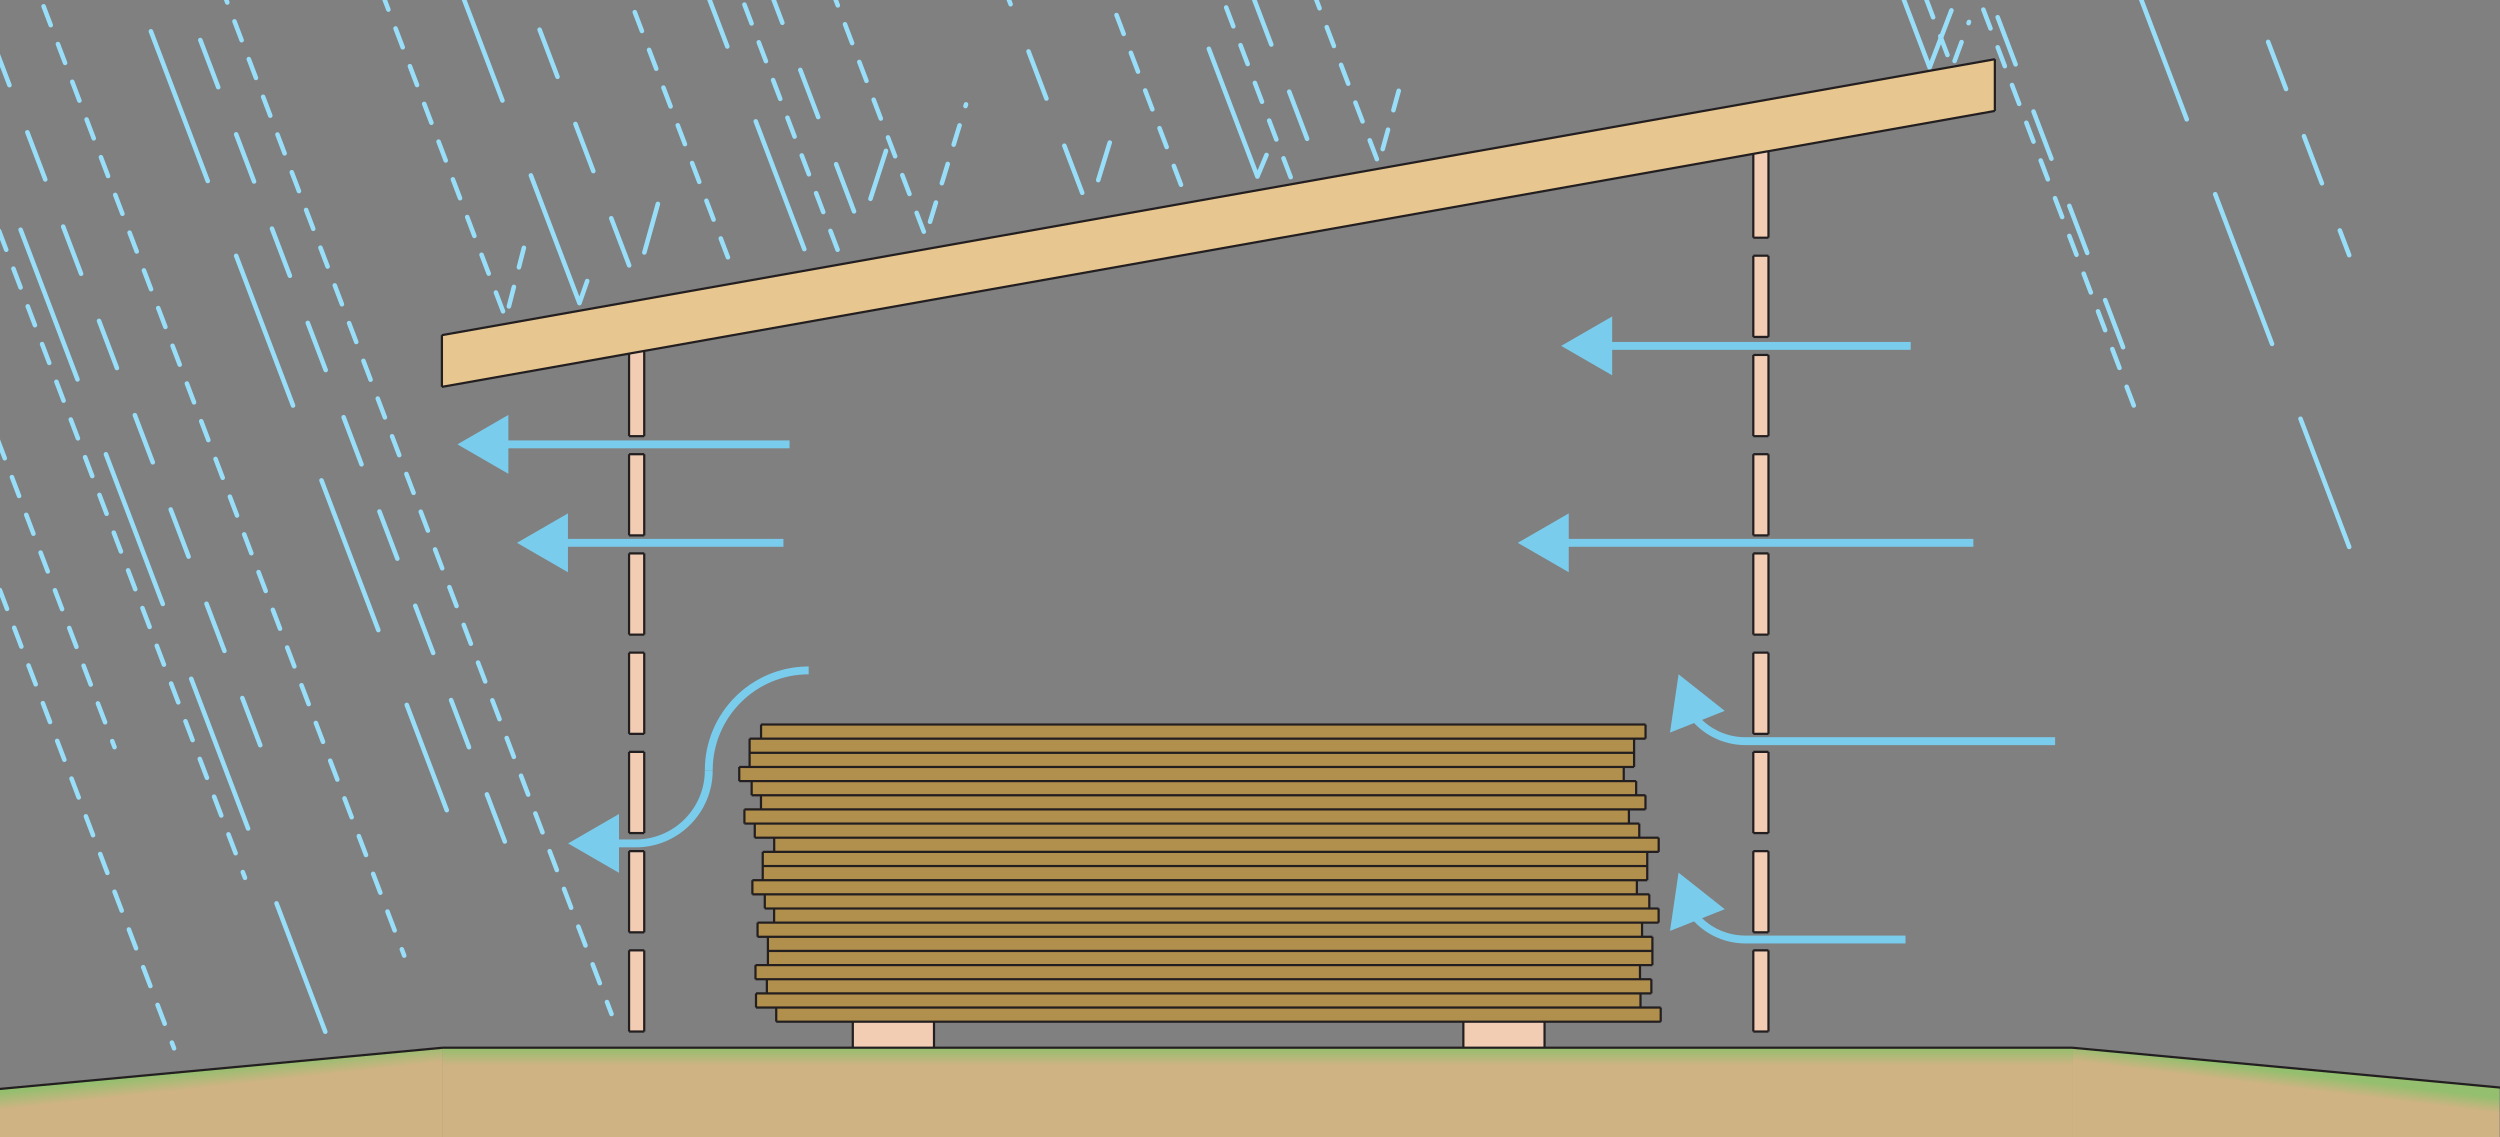 <?xml version="1.0" encoding="UTF-8" standalone="no"?>
<!-- Created with Inkscape (http://www.inkscape.org/) -->

<svg
   version="1.1"
   id="svg2"
   width="423.307"
   height="192.56"
   viewBox="0 0 423.307 192.56"
   sodipodi:docname="Anv278_Fig_037a.eps"
   xmlns:inkscape="http://www.inkscape.org/namespaces/inkscape"
   xmlns:sodipodi="http://sodipodi.sourceforge.net/DTD/sodipodi-0.dtd"
   xmlns="http://www.w3.org/2000/svg"
   xmlns:svg="http://www.w3.org/2000/svg">
  <rect x="0" y="0" width="423.307" height="192.56" fill="#808080" stroke="none"/>
  <defs
     id="defs6">
    <clipPath
       clipPathUnits="userSpaceOnUse"
       id="clipPath18">
      <path
         d="M 0,0 H 3175 V 1444 H 0 Z"
         id="path16" />
    </clipPath>
    <clipPath
       clipPathUnits="userSpaceOnUse"
       id="clipPath24">
      <path
         d="M -89.191,64.102 H -1742.61 l -119.46,-1.141 -1.82,135.301 v 77.269 H -89.762 Z"
         id="path22" />
    </clipPath>
    <clipPath
       clipPathUnits="userSpaceOnUse"
       id="clipPath30">
      <path
         d="M 60.332,76.359 H -156.457 V 293.141 H 60.332 Z"
         id="path28" />
    </clipPath>
    <clipPath
       clipPathUnits="userSpaceOnUse"
       id="clipPath128">
      <path
         d="M 0,0 H 3175 V 1444 H 0 Z"
         id="path126" />
    </clipPath>
    <clipPath
       clipPathUnits="userSpaceOnUse"
       id="clipPath134">
      <path
         d="M 2632.23,-173.148 V 113.711 L 3188.95,61.891 V -173.148 Z"
         id="path132" />
    </clipPath>
    <linearGradient
       x1="0"
       y1="0"
       x2="1"
       y2="0"
       gradientUnits="userSpaceOnUse"
       gradientTransform="matrix(30.894,251.612,251.612,-30.894,2893.29,-170.6)"
       spreadMethod="pad"
       id="linearGradient148">
      <stop
         style="stop-opacity:1;stop-color:#cfb383"
         offset="0"
         id="stop136" />
      <stop
         style="stop-opacity:1;stop-color:#cfb383"
         offset="0.709"
         id="stop138" />
      <stop
         style="stop-opacity:1;stop-color:#cfb383"
         offset="0.845"
         id="stop140" />
      <stop
         style="stop-opacity:1;stop-color:#cfb383"
         offset="0.91"
         id="stop142" />
      <stop
         style="stop-opacity:1;stop-color:#cfb383"
         offset="0.922"
         id="stop144" />
      <stop
         style="stop-opacity:1;stop-color:#93bf6e"
         offset="1"
         id="stop146" />
    </linearGradient>
    <clipPath
       clipPathUnits="userSpaceOnUse"
       id="clipPath158">
      <path
         d="M 562,0 H 2633 V 114 H 562 Z"
         id="path156" />
    </clipPath>
    <linearGradient
       x1="0"
       y1="0"
       x2="1"
       y2="0"
       gradientUnits="userSpaceOnUse"
       gradientTransform="matrix(0,286.858,286.858,0,1597.3,-173.15)"
       spreadMethod="pad"
       id="linearGradient172">
      <stop
         style="stop-opacity:1;stop-color:#cfb383"
         offset="0"
         id="stop160" />
      <stop
         style="stop-opacity:1;stop-color:#cfb383"
         offset="0.709"
         id="stop162" />
      <stop
         style="stop-opacity:1;stop-color:#cfb383"
         offset="0.845"
         id="stop164" />
      <stop
         style="stop-opacity:1;stop-color:#cfb383"
         offset="0.91"
         id="stop166" />
      <stop
         style="stop-opacity:1;stop-color:#cfb383"
         offset="0.922"
         id="stop168" />
      <stop
         style="stop-opacity:1;stop-color:#93bf6e"
         offset="1"
         id="stop170" />
    </linearGradient>
    <clipPath
       clipPathUnits="userSpaceOnUse"
       id="clipPath182">
      <path
         d="M 0,0 H 3175 V 1444 H 0 Z"
         id="path180" />
    </clipPath>
    <clipPath
       clipPathUnits="userSpaceOnUse"
       id="clipPath188">
      <path
         d="M 562.371,113.711 V -173.148 H -14.199 V 60.051 Z"
         id="path186" />
    </clipPath>
    <linearGradient
       x1="0"
       y1="0"
       x2="1"
       y2="0"
       gradientUnits="userSpaceOnUse"
       gradientTransform="matrix(-30.614,287.147,287.147,30.614,292.376,-201.27)"
       spreadMethod="pad"
       id="linearGradient202">
      <stop
         style="stop-opacity:1;stop-color:#cfb383"
         offset="0"
         id="stop190" />
      <stop
         style="stop-opacity:1;stop-color:#cfb383"
         offset="0.709"
         id="stop192" />
      <stop
         style="stop-opacity:1;stop-color:#cfb383"
         offset="0.845"
         id="stop194" />
      <stop
         style="stop-opacity:1;stop-color:#cfb383"
         offset="0.91"
         id="stop196" />
      <stop
         style="stop-opacity:1;stop-color:#cfb383"
         offset="0.922"
         id="stop198" />
      <stop
         style="stop-opacity:1;stop-color:#93bf6e"
         offset="1"
         id="stop200" />
    </linearGradient>
  </defs>
  <sodipodi:namedview
     id="namedview4"
     pagecolor="#ffffff"
     bordercolor="#000000"
     borderopacity="0.25"
     inkscape:showpageshadow="2"
     inkscape:pageopacity="0.0"
     inkscape:pagecheckerboard="0"
     inkscape:deskcolor="#d1d1d1" />
  <g
     id="g8"
     inkscape:groupmode="layer"
     inkscape:label="ink_ext_XXXXXX"
     transform="matrix(1.333,0,0,-1.333,0,192.56)">
    <g
       id="g10"
       transform="scale(0.1)">
      <g
         id="g12">
        <g
           id="g14"
           clip-path="url(#clipPath18)">
          <g
             id="g20"
             clip-path="url(#clipPath24)">
            <g
               id="g26"
               clip-path="url(#clipPath30)">
              <path
                 d="M -12.93,-10.512 C -6.988,-14.941 1.348,-13.738 5.684,-7.91 10.047,-2.039 8.738,6.25 2.797,10.691 -3.145,15.078 -11.473,13.93 -15.824,8.051 -20.18,2.211 -18.863,-6.102 -12.93,-10.512"
                 style="fill:none;stroke:#ffffff;stroke-width:2.5;stroke-linecap:round;stroke-linejoin:round;stroke-miterlimit:4;stroke-dasharray:none;stroke-opacity:1"
                 id="path32" />
            </g>
          </g>
        </g>
      </g>
      <path
         d="M 2506.65,755.039 H 1981.74"
         style="fill:none;stroke:#7accec;stroke-width:10;stroke-linecap:butt;stroke-linejoin:miter;stroke-miterlimit:10;stroke-dasharray:none;stroke-opacity:1"
         id="path34" />
      <path
         d="m 1992.68,792.438 -64.76,-37.399 64.76,-37.394 z"
         style="fill:#7accec;fill-opacity:1;fill-rule:nonzero;stroke:none"
         id="path36" />
      <path
         d="M 2427.04,1005.2 H 2036.9"
         style="fill:none;stroke:#7accec;stroke-width:10;stroke-linecap:butt;stroke-linejoin:miter;stroke-miterlimit:10;stroke-dasharray:none;stroke-opacity:1"
         id="path38" />
      <path
         d="m 2047.84,1042.6 -64.76,-37.4 64.76,-37.399 z"
         style="fill:#7accec;fill-opacity:1;fill-rule:nonzero;stroke:none"
         id="path40" />
      <path
         d="M 995.156,755.039 H 710.469"
         style="fill:none;stroke:#7accec;stroke-width:10;stroke-linecap:butt;stroke-linejoin:miter;stroke-miterlimit:10;stroke-dasharray:none;stroke-opacity:1"
         id="path42" />
      <path
         d="M 721.41,792.438 656.652,755.039 721.41,717.645 Z"
         style="fill:#7accec;fill-opacity:1;fill-rule:nonzero;stroke:none"
         id="path44" />
      <path
         d="M 1002.94,880.117 H 634.805"
         style="fill:none;stroke:#7accec;stroke-width:10;stroke-linecap:butt;stroke-linejoin:miter;stroke-miterlimit:10;stroke-dasharray:none;stroke-opacity:1"
         id="path46" />
      <path
         d="m 645.746,917.516 -64.758,-37.399 64.758,-37.394 z"
         style="fill:#7accec;fill-opacity:1;fill-rule:nonzero;stroke:none"
         id="path48" />
      <path
         d="M 2380.35,2338.71 2984.06,749.785"
         style="fill:none;stroke:#99def9;stroke-width:5.766;stroke-linecap:round;stroke-linejoin:round;stroke-miterlimit:4;stroke-dasharray:203.404, 101.7;stroke-dashoffset:0;stroke-opacity:1"
         id="path50" />
      <path
         d="M 2380.35,2708.81 2984.06,1120.44"
         style="fill:none;stroke:#99def9;stroke-width:5.766;stroke-linecap:round;stroke-linejoin:round;stroke-miterlimit:4;stroke-dasharray:64.063, 64.063;stroke-dashoffset:0;stroke-opacity:1"
         id="path52" />
      <path
         d="M -382.594,1701.16 221.109,112.91"
         style="fill:none;stroke:#99def9;stroke-width:5.766;stroke-linecap:round;stroke-linejoin:round;stroke-miterlimit:4;stroke-dasharray:25.626, 25.626;stroke-dashoffset:0;stroke-opacity:1"
         id="path54" />
      <path
         d="M -292.539,1917.77 311.184,329.512"
         style="fill:none;stroke:#99def9;stroke-width:5.766;stroke-linecap:round;stroke-linejoin:round;stroke-miterlimit:4;stroke-dasharray:25.626, 25.626;stroke-dashoffset:0;stroke-opacity:1"
         id="path56" />
      <path
         d="M -190.516,1723.17 413.195,134.031"
         style="fill:none;stroke:#99def9;stroke-width:5.766;stroke-linecap:round;stroke-linejoin:round;stroke-miterlimit:4;stroke-dasharray:203.404, 101.7;stroke-dashoffset:0;stroke-opacity:1"
         id="path58" />
      <path
         d="M -90.238,1819.82 513.473,230.68"
         style="fill:none;stroke:#99def9;stroke-width:5.766;stroke-linecap:round;stroke-linejoin:round;stroke-miterlimit:4;stroke-dasharray:25.626, 25.626;stroke-dashoffset:0;stroke-opacity:1"
         id="path60" />
      <path
         d="M 83.301,1690.01 567.5,415.441"
         style="fill:none;stroke:#99def9;stroke-width:5.766;stroke-linecap:round;stroke-linejoin:round;stroke-miterlimit:4;stroke-dasharray:203.404, 101.7;stroke-dashoffset:0;stroke-opacity:1"
         id="path62" />
      <path
         d="M 208.949,1513.48 658.496,330.238"
         style="fill:none;stroke:#99def9;stroke-width:5.766;stroke-linecap:round;stroke-linejoin:round;stroke-miterlimit:4;stroke-dasharray:64.063, 64.063;stroke-dashoffset:0;stroke-opacity:1"
         id="path64" />
      <path
         d="M -257.953,1557.15 145.477,495.523"
         style="fill:none;stroke:#99def9;stroke-width:5.766;stroke-linecap:round;stroke-linejoin:round;stroke-miterlimit:4;stroke-dasharray:25.626, 25.626;stroke-dashoffset:0;stroke-opacity:1"
         id="path66" />
      <path
         d="M -101.781,1635.81 341.367,469.637"
         style="fill:none;stroke:#99def9;stroke-width:5.766;stroke-linecap:round;stroke-linejoin:round;stroke-miterlimit:4;stroke-dasharray:64.063, 64.063;stroke-dashoffset:0;stroke-opacity:1"
         id="path68" />
      <path
         d="M 225.043,1609.08 776.785,156.531"
         style="fill:none;stroke:#99def9;stroke-width:5.766;stroke-linecap:round;stroke-linejoin:round;stroke-miterlimit:4;stroke-dasharray:25.626, 25.626;stroke-dashoffset:0;stroke-opacity:1"
         id="path70" />
      <path
         d="m 101.938,2462.42 540.527,-1422.47 26.734,104.4"
         style="fill:none;stroke:#99def9;stroke-width:5.766;stroke-linecap:round;stroke-linejoin:round;stroke-miterlimit:4;stroke-dasharray:25.626, 25.626;stroke-dashoffset:0;stroke-opacity:1"
         id="path72" />
      <path
         d="m 457.578,1792.2 278.457,-732.71 22.528,64.15"
         style="fill:none;stroke:#99def9;stroke-width:5.766;stroke-linecap:round;stroke-linejoin:round;stroke-miterlimit:4;stroke-dasharray:203.404, 101.7;stroke-dashoffset:0;stroke-opacity:1"
         id="path74" />
      <path
         d="m 1000.51,1605.39 175.18,-461.04 51.38,167.66"
         style="fill:none;stroke:#99def9;stroke-width:5.766;stroke-linecap:round;stroke-linejoin:round;stroke-miterlimit:4;stroke-dasharray:25.626, 25.626;stroke-dashoffset:0;stroke-opacity:1"
         id="path76" />
      <path
         d="M 854.563,1678.29 1071.65,1107.03"
         style="fill:none;stroke:#99def9;stroke-width:5.766;stroke-linecap:round;stroke-linejoin:round;stroke-miterlimit:4;stroke-dasharray:25.626, 25.626;stroke-dashoffset:0;stroke-opacity:1"
         id="path78" />
      <path
         d="m 594.406,1646.41 213.258,-561.28 39.074,140.07"
         style="fill:none;stroke:#99def9;stroke-width:5.766;stroke-linecap:round;stroke-linejoin:round;stroke-miterlimit:4;stroke-dasharray:64.063, 64.063;stroke-dashoffset:0;stroke-opacity:1"
         id="path80" />
      <path
         d="M 387.574,2531.05 928.102,1108.59"
         style="fill:none;stroke:#99def9;stroke-width:5.766;stroke-linecap:round;stroke-linejoin:round;stroke-miterlimit:4;stroke-dasharray:25.626, 25.626;stroke-dashoffset:0;stroke-opacity:1"
         id="path82" />
      <path
         d="m 743.215,1860.82 278.455,-732.7"
         style="fill:none;stroke:#99def9;stroke-width:5.766;stroke-linecap:round;stroke-linejoin:round;stroke-miterlimit:4;stroke-dasharray:203.404, 101.7;stroke-dashoffset:0;stroke-opacity:1"
         id="path84" />
      <path
         d="m 880.039,1715.05 213.261,-561.28 46.96,145.01"
         style="fill:none;stroke:#99def9;stroke-width:5.766;stroke-linecap:round;stroke-linejoin:round;stroke-miterlimit:4;stroke-dasharray:64.063, 64.063;stroke-dashoffset:0;stroke-opacity:1"
         id="path86" />
      <path
         d="m 1576.04,1697.55 175.18,-461.04 29.89,108.69"
         style="fill:none;stroke:#99def9;stroke-width:5.766;stroke-linecap:round;stroke-linejoin:round;stroke-miterlimit:4;stroke-dasharray:25.626, 25.626;stroke-dashoffset:0;stroke-opacity:1"
         id="path88" />
      <path
         d="m 1430.09,1770.45 217.09,-571.26"
         style="fill:none;stroke:#99def9;stroke-width:5.766;stroke-linecap:round;stroke-linejoin:round;stroke-miterlimit:4;stroke-dasharray:25.626, 25.626;stroke-dashoffset:0;stroke-opacity:1"
         id="path90" />
      <path
         d="m 1169.94,1738.57 213.26,-561.28 26.43,86.21"
         style="fill:none;stroke:#99def9;stroke-width:5.766;stroke-linecap:round;stroke-linejoin:round;stroke-miterlimit:4;stroke-dasharray:64.063, 64.063;stroke-dashoffset:0;stroke-opacity:1"
         id="path92" />
      <path
         d="M 963.105,2623.21 1503.63,1200.74"
         style="fill:none;stroke:#99def9;stroke-width:5.766;stroke-linecap:round;stroke-linejoin:round;stroke-miterlimit:4;stroke-dasharray:25.626, 25.626;stroke-dashoffset:0;stroke-opacity:1"
         id="path94" />
      <path
         d="m 1318.75,1952.98 278.45,-732.7 49.98,118.54"
         style="fill:none;stroke:#99def9;stroke-width:5.766;stroke-linecap:round;stroke-linejoin:round;stroke-miterlimit:4;stroke-dasharray:203.404, 101.7;stroke-dashoffset:0;stroke-opacity:1"
         id="path96" />
      <path
         d="m 1455.57,1807.2 213.26,-561.28"
         style="fill:none;stroke:#99def9;stroke-width:5.766;stroke-linecap:round;stroke-linejoin:round;stroke-miterlimit:4;stroke-dasharray:64.063, 64.063;stroke-dashoffset:0;stroke-opacity:1"
         id="path98" />
      <path
         d="m 2264.49,1850.32 186.56,-491.44 27.72,72.49"
         style="fill:none;stroke:#99def9;stroke-width:5.766;stroke-linecap:round;stroke-linejoin:round;stroke-miterlimit:4;stroke-dasharray:none;stroke-opacity:1"
         id="path100" />
      <path
         d="m 2264.49,1925.7 215.26,-566.82 21.36,57.81"
         style="fill:none;stroke:#99def9;stroke-width:5.766;stroke-linecap:round;stroke-linejoin:round;stroke-miterlimit:4;stroke-dasharray:25.626, 25.626;stroke-dashoffset:0;stroke-opacity:1"
         id="path102" />
      <path
         d="M 2264.49,2103.13 2710.4,929.465"
         style="fill:none;stroke:#99def9;stroke-width:5.766;stroke-linecap:round;stroke-linejoin:round;stroke-miterlimit:4;stroke-dasharray:25.626, 25.626;stroke-dashoffset:0;stroke-opacity:1"
         id="path104" />
      <path
         d="M 2264.49,2141.3 2717.2,949.813"
         style="fill:none;stroke:#99def9;stroke-width:5.766;stroke-linecap:round;stroke-linejoin:round;stroke-miterlimit:4;stroke-dasharray:64.063, 64.063;stroke-dashoffset:0;stroke-opacity:1"
         id="path106" />
      <path
         d="m 2149.32,536.84 c 15.5,-20.496 40.09,-33.738 67.77,-33.738 h 393.39"
         style="fill:none;stroke:#7accec;stroke-width:10;stroke-linecap:butt;stroke-linejoin:miter;stroke-miterlimit:10;stroke-dasharray:none;stroke-opacity:1"
         id="path108" />
      <path
         d="m 2121.29,514.023 10.89,73.985 58.64,-46.41 z"
         style="fill:#7accec;fill-opacity:1;fill-rule:nonzero;stroke:none"
         id="path110" />
      <path
         d="m 2149.32,284.898 c 15.5,-20.488 40.09,-33.738 67.77,-33.738 h 203.38"
         style="fill:none;stroke:#7accec;stroke-width:10;stroke-linecap:butt;stroke-linejoin:miter;stroke-miterlimit:10;stroke-dasharray:none;stroke-opacity:1"
         id="path112" />
      <path
         d="m 2121.29,262.078 10.89,73.992 58.64,-46.41 z"
         style="fill:#7accec;fill-opacity:1;fill-rule:nonzero;stroke:none"
         id="path114" />
      <path
         d="m 900.313,466.098 c 0,-51.297 -41.583,-92.887 -92.883,-92.887 h -32.071"
         style="fill:none;stroke:#7accec;stroke-width:10;stroke-linecap:butt;stroke-linejoin:miter;stroke-miterlimit:10;stroke-dasharray:none;stroke-opacity:1"
         id="path116" />
      <path
         d="M 786.301,410.609 721.543,373.211 786.301,335.82 Z"
         style="fill:#7accec;fill-opacity:1;fill-rule:nonzero;stroke:none"
         id="path118" />
      <path
         d="m 900.313,466.098 c 0,70.09 56.82,126.91 126.907,126.91"
         style="fill:none;stroke:#7accec;stroke-width:10;stroke-linecap:butt;stroke-linejoin:miter;stroke-miterlimit:10;stroke-dasharray:none;stroke-opacity:1"
         id="path120" />
      <g
         id="g122">
        <g
           id="g124"
           clip-path="url(#clipPath128)">
          <g
             id="g130"
             clip-path="url(#clipPath134)">
            <path
               d="m 2632,0 v 114 h 8 v -1 h 11 v -1 h 11 v -1 h 11 v -1 h 10 v -1 h 11 v -1 h 11 v -1 h 11 v -1 h 10 v -1 h 11 v -1 h 11 v -1 h 11 v -1 h 10 v -1 h 11 v -1 h 11 v -1 h 11 v -1 h 10 v -1 h 11 v -1 h 11 v -1 h 10 v -1 h 11 v -1 h 11 v -1 h 11 v -1 h 10 v -1 h 11 v -1 h 11 v -1 h 11 v -1 h 10 v -1 h 11 v -1 h 11 v -1 h 11 v -1 h 10 v -1 h 11 v -1 h 11 v -1 h 11 v -1 h 10 v -1 h 11 v -1 h 11 v -1 h 11 v -1 h 10 v -1 h 11 v -1 h 11 v -1 h 11 v -1 h 10 v -1 h 11 v -1 h 11 v -1 h 11 v -1 h 10 v -1 h 11 v -1 h 11 v -1 h 8 V 0"
               style="fill:url(#linearGradient148);fill-opacity:1;fill-rule:nonzero;stroke:none"
               id="path150" />
          </g>
        </g>
      </g>
      <g
         id="g152">
        <g
           id="g154"
           clip-path="url(#clipPath158)">
          <path
             d="M 562,0 H 2633 V 114 H 562 Z"
             style="fill:url(#linearGradient172);fill-opacity:1;fill-rule:nonzero;stroke:none"
             id="path174" />
        </g>
      </g>
      <g
         id="g176">
        <g
           id="g178"
           clip-path="url(#clipPath182)">
          <g
             id="g184"
             clip-path="url(#clipPath188)">
            <path
               d="m 0,0 v 62 h 6 v 1 h 11 v 1 h 11 v 1 h 10 v 1 h 11 v 1 h 11 v 1 h 11 v 1 h 10 v 1 h 11 v 1 h 11 v 1 h 11 v 1 h 10 v 1 h 11 v 1 h 11 v 1 h 11 v 1 h 10 v 1 h 11 v 1 h 11 v 1 h 11 v 1 h 10 v 1 h 11 v 1 h 11 v 1 h 11 v 1 h 10 v 1 h 11 v 1 h 11 v 1 h 11 v 1 h 10 v 1 h 11 v 1 h 11 v 1 h 11 v 1 h 10 v 1 h 11 v 1 h 11 v 1 h 11 v 1 h 10 v 1 h 11 v 1 h 11 v 1 h 11 v 1 h 10 v 1 h 11 v 1 h 11 v 1 h 11 v 1 h 10 v 1 h 11 v 1 h 11 v 1 h 11 v 1 h 10 v 1 h 11 v 1 h 11 v 1 h 10 v 1 h 11 v 1 h 9 V 0"
               style="fill:url(#linearGradient202);fill-opacity:1;fill-rule:nonzero;stroke:none"
               id="path204" />
          </g>
        </g>
      </g>
      <path
         d="m 960.305,164.738 v 17.973 H 2083.83 V 164.738 H 985.984 960.305"
         style="fill:#b18f4d;fill-opacity:1;fill-rule:nonzero;stroke:none"
         id="path206" />
      <path
         d="m 1083.26,113.711 v 33.051 h 103.15 v -33.051 h -103.15"
         style="fill:#f2cdb4;fill-opacity:1;fill-rule:nonzero;stroke:none"
         id="path208" />
      <path
         d="m 1961.96,146.762 v -33.051 h -103.15 v 33.051 h 103.15"
         style="fill:#f2cdb4;fill-opacity:1;fill-rule:nonzero;stroke:none"
         id="path210" />
      <path
         d="m 985.984,146.762 v 17.976 H 2109.51 v -17.976 h -147.55 -103.15 -672.4 -103.15 -97.276"
         style="fill:#b18f4d;fill-opacity:1;fill-rule:nonzero;stroke:none"
         id="path212" />
      <path
         d="m 974.109,182.711 v 17.98 H 2097.63 v -17.98 h -13.8 -1109.721"
         style="fill:#b18f4d;fill-opacity:1;fill-rule:nonzero;stroke:none"
         id="path214" />
      <path
         d="M 959.652,200.691 V 218.66 H 2083.18 V 200.691 H 974.109 959.652"
         style="fill:#b18f4d;fill-opacity:1;fill-rule:nonzero;stroke:none"
         id="path216" />
      <path
         d="m 975.426,218.66 v 17.988 H 2098.95 V 218.66 H 2083.18 975.426"
         style="fill:#b18f4d;fill-opacity:1;fill-rule:nonzero;stroke:none"
         id="path218" />
      <path
         d="M 2098.95,236.648 H 975.426 v 17.973 H 2098.95 v -17.973"
         style="fill:#b18f4d;fill-opacity:1;fill-rule:nonzero;stroke:none"
         id="path220" />
      <path
         d="m 962.285,254.621 v 17.981 H 2085.8 V 254.621 H 975.426 962.285"
         style="fill:#b18f4d;fill-opacity:1;fill-rule:nonzero;stroke:none"
         id="path222" />
      <path
         d="M 983.309,272.602 V 290.57 H 2106.84 V 272.602 H 2085.8 983.309"
         style="fill:#b18f4d;fill-opacity:1;fill-rule:nonzero;stroke:none"
         id="path224" />
      <path
         d="m 971.477,290.57 v 17.981 H 2095 V 290.57 H 983.309 971.477"
         style="fill:#b18f4d;fill-opacity:1;fill-rule:nonzero;stroke:none"
         id="path226" />
      <path
         d="M 955.703,308.551 V 326.52 H 2079.23 V 308.551 H 971.477 955.703"
         style="fill:#b18f4d;fill-opacity:1;fill-rule:nonzero;stroke:none"
         id="path228" />
      <path
         d="M 968.855,326.52 V 344.5 H 2092.38 V 326.52 H 2079.23 968.855"
         style="fill:#b18f4d;fill-opacity:1;fill-rule:nonzero;stroke:none"
         id="path230" />
      <path
         d="m 968.855,344.5 v 17.98 H 2092.38 V 344.5 H 968.855"
         style="fill:#b18f4d;fill-opacity:1;fill-rule:nonzero;stroke:none"
         id="path232" />
      <path
         d="m 983.406,362.48 v 17.981 H 2106.93 V 362.48 H 2092.38 983.406"
         style="fill:#b18f4d;fill-opacity:1;fill-rule:nonzero;stroke:none"
         id="path234" />
      <path
         d="m 939.02,452.359 v 17.973 H 2062.54 V 452.359 H 954.789 939.02"
         style="fill:#b18f4d;fill-opacity:1;fill-rule:nonzero;stroke:none"
         id="path236" />
      <path
         d="m 966.625,416.41 v 17.969 H 2090.15 V 416.41 H 2069.11 966.625"
         style="fill:#b18f4d;fill-opacity:1;fill-rule:nonzero;stroke:none"
         id="path238" />
      <path
         d="m 952.172,488.309 v 17.988 H 2075.68 V 488.309 H 952.172"
         style="fill:#b18f4d;fill-opacity:1;fill-rule:nonzero;stroke:none"
         id="path240" />
      <path
         d="M 952.172,488.309 H 2075.68 V 470.332 H 952.172 v 17.977"
         style="fill:#b18f4d;fill-opacity:1;fill-rule:nonzero;stroke:none"
         id="path242" />
      <path
         d="m 945.59,398.43 v 17.98 H 2069.11 V 398.43 H 958.738 945.59"
         style="fill:#b18f4d;fill-opacity:1;fill-rule:nonzero;stroke:none"
         id="path244" />
      <path
         d="m 954.789,434.379 v 17.98 H 2078.31 v -17.98 H 966.625 954.789"
         style="fill:#b18f4d;fill-opacity:1;fill-rule:nonzero;stroke:none"
         id="path246" />
      <path
         d="M 966.723,506.297 V 524.27 H 2090.23 V 506.297 H 2075.68 966.723"
         style="fill:#b18f4d;fill-opacity:1;fill-rule:nonzero;stroke:none"
         id="path248" />
      <path
         d="M 958.738,380.461 V 398.43 H 2082.26 V 380.461 H 983.406 958.738"
         style="fill:#b18f4d;fill-opacity:1;fill-rule:nonzero;stroke:none"
         id="path250" />
      <path
         d="m 799.063,237.398 h 19.261 V 134.25 h -19.261 v 103.148"
         style="fill:#f2cdb4;fill-opacity:1;fill-rule:nonzero;stroke:none"
         id="path252" />
      <path
         d="m 799.063,363.441 h 19.261 V 260.289 h -19.261 v 103.152"
         style="fill:#f2cdb4;fill-opacity:1;fill-rule:nonzero;stroke:none"
         id="path254" />
      <path
         d="m 799.063,489.496 h 19.261 V 386.352 h -19.261 v 103.144"
         style="fill:#f2cdb4;fill-opacity:1;fill-rule:nonzero;stroke:none"
         id="path256" />
      <path
         d="m 799.063,615.543 h 19.261 V 512.395 h -19.261 v 103.148"
         style="fill:#f2cdb4;fill-opacity:1;fill-rule:nonzero;stroke:none"
         id="path258" />
      <path
         d="m 799.063,741.598 h 19.261 v -103.16 h -19.261 v 103.16"
         style="fill:#f2cdb4;fill-opacity:1;fill-rule:nonzero;stroke:none"
         id="path260" />
      <path
         d="m 799.063,867.641 h 19.261 V 764.492 h -19.261 v 103.149"
         style="fill:#f2cdb4;fill-opacity:1;fill-rule:nonzero;stroke:none"
         id="path262" />
      <path
         d="m 799.063,890.535 v 104.84 l 19.261,3.426 V 890.535 h -19.261"
         style="fill:#f2cdb4;fill-opacity:1;fill-rule:nonzero;stroke:none"
         id="path264" />
      <path
         d="m 2227.11,1142.64 v 106.49 l 19.27,3.42 v -109.91 h -19.27"
         style="fill:#f2cdb4;fill-opacity:1;fill-rule:nonzero;stroke:none"
         id="path266" />
      <path
         d="m 2533.94,1369.35 v -65.71 l -287.56,-51.09 -19.27,-3.42 L 818.324,998.801 799.063,995.375 561.316,953.137 v 65.703 l 1972.624,350.51"
         style="fill:#e8c690;fill-opacity:1;fill-rule:nonzero;stroke:none"
         id="path268" />
      <path
         d="m 2227.11,993.688 h 19.27 V 890.535 h -19.27 v 103.153"
         style="fill:#f2cdb4;fill-opacity:1;fill-rule:nonzero;stroke:none"
         id="path270" />
      <path
         d="m 2227.11,489.496 h 19.27 V 386.352 h -19.27 v 103.144"
         style="fill:#f2cdb4;fill-opacity:1;fill-rule:nonzero;stroke:none"
         id="path272" />
      <path
         d="m 2227.11,741.598 h 19.27 v -103.16 h -19.27 v 103.16"
         style="fill:#f2cdb4;fill-opacity:1;fill-rule:nonzero;stroke:none"
         id="path274" />
      <path
         d="m 2227.11,363.441 h 19.27 V 260.289 h -19.27 v 103.152"
         style="fill:#f2cdb4;fill-opacity:1;fill-rule:nonzero;stroke:none"
         id="path276" />
      <path
         d="m 2227.11,615.543 h 19.27 V 512.395 h -19.27 v 103.148"
         style="fill:#f2cdb4;fill-opacity:1;fill-rule:nonzero;stroke:none"
         id="path278" />
      <path
         d="m 2227.11,237.398 h 19.27 V 134.25 h -19.27 v 103.148"
         style="fill:#f2cdb4;fill-opacity:1;fill-rule:nonzero;stroke:none"
         id="path280" />
      <path
         d="m 2227.11,867.641 h 19.27 V 764.492 h -19.27 v 103.149"
         style="fill:#f2cdb4;fill-opacity:1;fill-rule:nonzero;stroke:none"
         id="path282" />
      <path
         d="m 2227.11,1119.74 h 19.27 v -103.15 h -19.27 v 103.15"
         style="fill:#f2cdb4;fill-opacity:1;fill-rule:nonzero;stroke:none"
         id="path284" />
      <path
         d="m 2227.11,1249.13 19.27,3.42 M 1858.81,146.762 h 103.15 m -103.15,-33.051 h 103.15 m -775.55,0 h 672.4 m -775.55,33.051 h 103.15 m -387.347,848.613 19.261,3.426 M 1961.96,113.711 h 670.27 m -1548.97,0 h 103.15 m -624.039,0 H 1083.26 M 958.738,398.43 H 2069.11 m 6.57,107.867 H 966.723 M 2078.31,434.379 H 966.625 m 0,-17.969 H 2069.11 m -6.57,53.922 H 952.172 m 2.617,-17.973 H 2062.54 m 19.72,-71.898 H 983.406 M 2092.38,362.48 H 983.406 M 2079.23,326.52 H 968.855 m 2.622,-17.969 H 2079.23 M 2095,290.57 H 983.309 M 2085.8,272.602 H 983.309 m -7.883,-17.981 H 2085.8 m -2.62,-35.961 H 975.426 M 2083.18,200.691 H 974.109 m 0,-17.98 H 2083.83 m 0,-17.973 H 985.984 M 2082.26,380.461 V 398.43 M 958.738,380.461 h 24.668 M 2082.26,398.43 h -13.15 m -1110.372,0 V 380.461 M 2075.68,506.297 h 14.55 m 0,0 v 17.973 m 0,0 H 966.723 m 0,0 V 506.297 M 2062.54,470.332 h 13.14 m 0,0 v 17.977 m -1123.508,0 v -17.977 m 2.617,-35.953 h 11.836 m 1111.685,0 v 17.98 m 0,0 h -15.77 m -1107.751,0 v -17.98 M 945.59,398.43 h 13.148 m 1110.372,0 v 17.98 m -1102.485,0 H 945.59 m 0,0 v -17.98 m 1130.09,89.879 v 17.988 M 952.172,488.309 H 2075.68 M 966.723,506.297 h -14.551 m 0,0 V 488.309 M 2069.11,416.41 h 21.04 m 0,0 v 17.969 m 0,0 h -11.84 m -1111.685,0 V 416.41 m -27.605,35.949 h 15.769 m 1107.751,0 v 17.973 m -1110.368,0 H 939.02 m 0,0 V 452.359 M 2092.38,362.48 h 14.55 m 0,0 v 17.981 m 0,0 h -24.67 m -1098.854,0 V 362.48 M 2092.38,344.5 v 17.98 M 968.855,344.5 H 2092.38 M 983.406,362.48 h -14.551 m 0,0 V 344.5 M 2092.38,326.52 v 17.98 m -13.15,-17.98 h 13.15 M 968.855,344.5 v -17.98 m -13.152,-17.969 h 15.774 m 1107.753,0 v 17.969 m -1110.375,0 h -13.152 m 0,0 V 308.551 M 2095,290.57 v 17.981 M 971.477,290.57 h 11.832 M 2095,308.551 h -15.77 m -1107.753,0 V 290.57 M 2085.8,272.602 h 21.04 m 0,0 v 17.968 m 0,0 H 2095 m -1111.691,0 v -17.968 m -21.024,-17.981 h 13.141 m 1110.374,0 v 17.981 m -1102.491,0 h -21.024 m 0,0 V 254.621 M 2098.95,236.648 v 17.973 m 0,0 h -13.15 m -1110.374,0 V 236.648 M 2083.18,218.66 h 15.77 m 0,17.988 H 975.426 M 2098.95,218.66 v 17.988 m -1123.524,0 V 218.66 m -15.774,-17.969 h 14.457 m 1109.071,0 v 17.969 m -1107.754,0 h -15.774 m 0,0 v -17.969 m 1124.178,-17.98 h 13.8 m 0,0 v 17.98 m 0,0 h -14.45 m -1109.071,0 v -17.98 m 987.851,-35.949 h 147.55 m -923.1,0 h 672.4 m -872.826,0 h 97.276 m 1026.25,0 v 17.976 m 0,0 h -25.68 m -1097.846,0 v -17.976 m 872.826,0 v -33.051 m 103.15,0 v 33.051 m -878.7,0 v -33.051 m 103.15,0 v 33.051 m 897.42,17.976 v 17.973 M 960.305,164.738 h 25.679 m -11.875,17.973 h -13.804 m 0,0 V 164.738 M 561.316,953.137 v 65.703 m 0,0 1972.624,350.51 m -287.56,-116.8 287.56,51.09 M 818.324,998.801 2227.11,1249.13 M 561.316,953.137 799.063,995.375 M 2533.94,1303.64 v 65.71 m -287.56,-226.71 v 109.91 m -19.27,-109.91 h 19.27 m -19.27,106.49 v -106.49 m 19.27,-126.05 v 103.15 m -19.27,-103.15 h 19.27 m -19.27,103.15 v -103.15 m 19.27,103.15 h -19.27 m 19.27,-355.248 v 103.149 m -19.27,-103.149 h 19.27 m -19.27,103.149 V 764.492 m 19.27,103.149 h -19.27 M 2246.38,134.25 V 237.398 M 2227.11,134.25 h 19.27 m -19.27,103.148 V 134.25 m 19.27,103.148 h -19.27 m 19.27,274.997 v 103.148 m -19.27,-103.148 h 19.27 m -19.27,103.148 V 512.395 m 19.27,103.148 h -19.27 m 19.27,-355.254 v 103.152 m -19.27,-103.152 h 19.27 m -19.27,103.152 V 260.289 m 19.27,103.152 h -19.27 m 19.27,274.997 v 103.16 m -19.27,-103.16 h 19.27 m -19.27,103.16 v -103.16 m 19.27,103.16 h -19.27 m 19.27,-355.246 v 103.144 m -19.27,-103.144 h 19.27 m -19.27,103.144 V 386.352 m 19.27,103.144 h -19.27 m 19.27,401.039 v 103.153 m -19.27,-103.153 h 19.27 m -19.27,103.153 V 890.535 m 19.27,103.153 h -19.27 M 818.324,890.535 V 998.801 M 799.063,890.535 h 19.261 m -19.261,104.84 V 890.535 M 818.324,764.492 V 867.641 M 799.063,764.492 h 19.261 M 799.063,867.641 V 764.492 m 19.261,103.149 h -19.261 m 19.261,-229.203 v 103.16 m -19.261,-103.16 h 19.261 m -19.261,103.16 v -103.16 m 19.261,103.16 H 799.063 M 818.324,512.395 V 615.543 M 799.063,512.395 h 19.261 M 799.063,615.543 V 512.395 m 19.261,103.148 H 799.063 M 818.324,386.352 V 489.496 M 799.063,386.352 h 19.261 M 799.063,489.496 V 386.352 m 19.261,103.144 H 799.063 M 818.324,260.289 V 363.441 M 799.063,260.289 h 19.261 M 799.063,363.441 V 260.289 m 19.261,103.152 H 799.063 M 818.324,134.25 V 237.398 M 799.063,134.25 h 19.261 M 799.063,237.398 V 134.25 m 19.261,103.148 H 799.063 M -14.199,60.051 562.371,113.711 m 2069.859,0 556.72,-51.82"
         style="fill:none;stroke:#231f20;stroke-width:2.835;stroke-linecap:butt;stroke-linejoin:miter;stroke-miterlimit:10;stroke-dasharray:none;stroke-opacity:1"
         id="path286" />
    </g>
  </g>
</svg>
